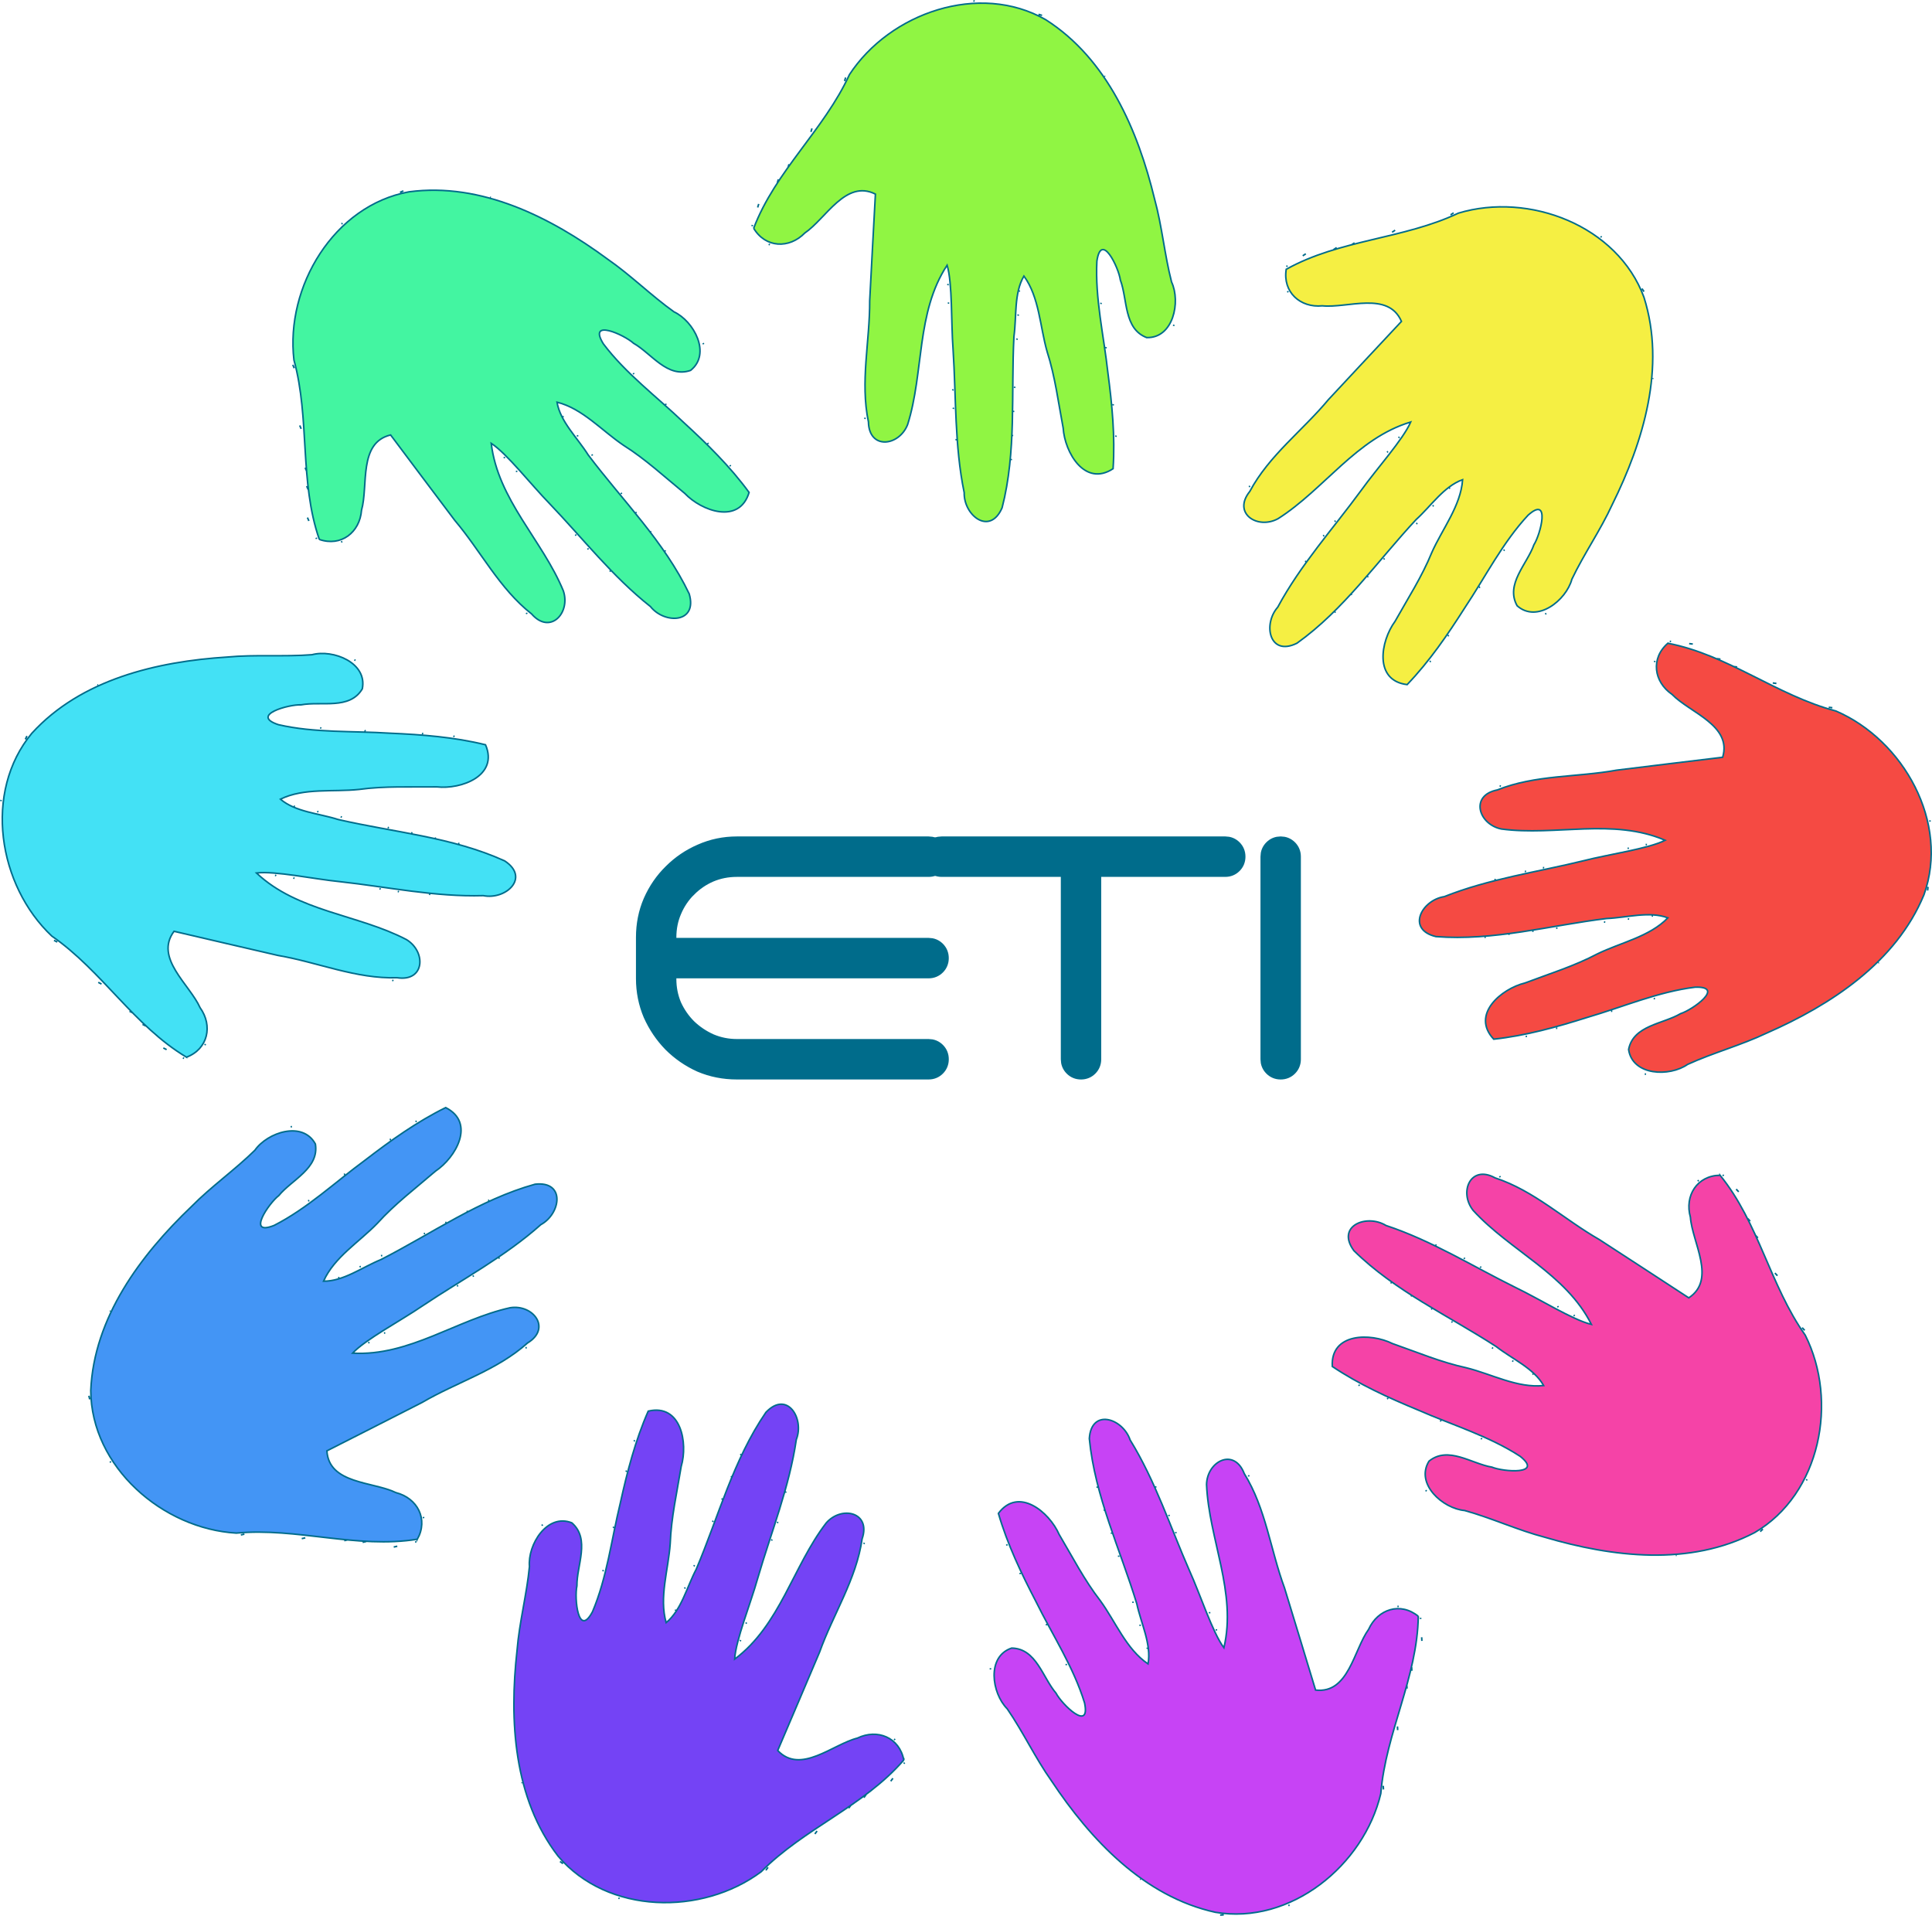 <?xml version="1.0" encoding="UTF-8" standalone="no"?>
<svg
   version="1.1"
   id="svg2"
   viewBox="0 0 96.638 95.82"
   height="27.042mm"
   width="27.273mm"
   xmlns="http://www.w3.org/2000/svg"
   xmlns:svg="http://www.w3.org/2000/svg"
   xmlns:rdf="http://www.w3.org/1999/02/22-rdf-syntax-ns#"
   xmlns:cc="http://creativecommons.org/ns#"
   xmlns:dc="http://purl.org/dc/elements/1.1/">
  <defs
     id="defs4" />
  <path
     style="fill:#90f543;fill-opacity:1;stroke:#006c8b;stroke-width:0.078;stroke-miterlimit:4;stroke-dasharray:none;stroke-opacity:1"
     d="m 37.697,11.42 c 1.088,-2.863 3.525,-4.926 4.794,-7.693 2.024,-3.084 6.491,-4.639 9.812,-2.744 3.082,1.959 4.617,5.54 5.447,8.964 0.376,1.366 0.5,2.798 0.852,4.158 0.463,0.996 0.087,2.816 -1.245,2.779 -1.154,-0.44 -0.953,-1.912 -1.317,-2.878 -0.08,-0.617 -0.956,-2.446 -1.174,-0.947 -0.097,1.869 0.346,3.725 0.55,5.579 0.21,1.59 0.367,3.198 0.26,4.804 -1.411,0.925 -2.419,-0.81 -2.496,-2.034 -0.243,-1.278 -0.403,-2.575 -0.802,-3.816 -0.36,-1.252 -0.388,-2.723 -1.162,-3.787 -0.503,0.859 -0.361,2.026 -0.499,3.02 -0.149,2.858 0.131,5.772 -0.593,8.573 -0.614,1.413 -1.924,0.38 -1.895,-0.76 -0.488,-2.355 -0.401,-4.78 -0.557,-7.171 -0.101,-1.318 -0.026,-3.297 -0.298,-4.203 -1.559,2.373 -1.15,5.356 -1.975,7.969 -0.424,1.092 -1.933,1.278 -1.96,-0.133 -0.422,-2.007 0.073,-4.036 0.063,-6.057 0.088,-1.779 0.192,-3.557 0.286,-5.336 -1.491,-0.746 -2.476,1.231 -3.533,1.947 -0.776,0.795 -1.966,0.752 -2.556,-0.237 z m 0.751,0.799 0.063,0.019 z m 4.828,8.671 -0.019,0.063 z m 4.151,-6.688 -0.019,0.063 z m 0.027,0.924 -0.019,0.063 z m 0.218,4.341 -0.019,0.063 z m 0.027,0.924 -0.019,0.063 z m 0.138,1.569 -0.019,0.063 z m 2.735,1.054 0.019,-0.063 z m 0.058,-1.204 0.019,-0.063 z m 0.058,-1.204 0.019,-0.063 z m 0.057,-1.204 0.019,-0.063 z m 0.115,-2.408 0.019,-0.063 z m 0.058,-1.204 0.019,-0.063 z m 0.058,-1.204 0.019,-0.063 z m 4.833,7.26 0.019,-0.063 z m -0.138,-1.569 0.019,-0.063 z m -0.36,-2.857 0.019,-0.063 z m -0.249,-2.213 0.019,-0.063 z m 3.638,1.097 0.019,-0.063 z m -3.436,-12.469 -0.021,-0.038 z m -3.14,-3.065 -0.176,-0.053 z m -3.372,-0.711 -0.063,-0.019 z m -6.454,3.818 -0.053,0.176 z m -1.683,2.546 -0.053,0.176 z m -1.15,1.791 -0.053,0.176 z m -0.533,0.756 -0.053,0.176 z m -0.981,1.231 -0.053,0.176 z m -0.316,1.05 -0.019,0.063 z"
     id="path15342" />
  <path
     id="path15448"
     d="m 64.337,13.469 c 2.673,-1.494 5.865,-1.506 8.614,-2.81 3.532,-1.061 7.953,0.621 9.279,4.208 1.102,3.483 -0.022,7.213 -1.586,10.369 -0.59,1.288 -1.415,2.465 -2.019,3.733 -0.285,1.061 -1.742,2.213 -2.739,1.328 -0.602,-1.079 0.498,-2.078 0.84,-3.051 0.335,-0.525 0.839,-2.489 -0.291,-1.48 -1.275,1.37 -2.128,3.076 -3.163,4.627 -0.861,1.353 -1.774,2.686 -2.887,3.847 -1.675,-0.199 -1.332,-2.177 -0.606,-3.163 0.635,-1.135 1.346,-2.232 1.837,-3.439 0.529,-1.191 1.452,-2.335 1.543,-3.648 -0.937,0.334 -1.578,1.319 -2.323,1.993 -1.951,2.093 -3.609,4.506 -5.962,6.186 -1.378,0.687 -1.718,-0.946 -0.963,-1.801 1.139,-2.118 2.764,-3.919 4.18,-5.851 0.77,-1.075 2.098,-2.543 2.472,-3.411 -2.719,0.816 -4.321,3.363 -6.633,4.834 -1.027,0.564 -2.302,-0.265 -1.416,-1.362 0.966,-1.809 2.649,-3.045 3.939,-4.599 1.21,-1.306 2.433,-2.601 3.647,-3.904 -0.663,-1.531 -2.688,-0.649 -3.958,-0.78 -1.106,0.11 -1.989,-0.688 -1.806,-1.826 z m 0.062,1.095 0.036,0.055 z m -1.872,9.747 -0.055,0.036 z m 7.477,-2.454 -0.055,0.036 z m -0.573,0.725 -0.055,0.036 z m -2.622,3.466 -0.055,0.036 z m -0.573,0.725 -0.055,0.036 z m -0.902,1.29 -0.055,0.036 z m 1.418,2.566 0.055,-0.036 z m 0.818,-0.886 0.055,-0.036 z m 0.818,-0.885 0.055,-0.036 z m 0.818,-0.886 0.055,-0.036 z m 1.635,-1.771 0.055,-0.036 z m 0.818,-0.885 0.055,-0.036 z m 0.818,-0.886 0.055,-0.036 z m -0.962,8.67 0.055,-0.036 z m 0.902,-1.29 0.055,-0.036 z m 1.56,-2.42 0.055,-0.036 z m 1.231,-1.855 0.055,-0.036 z m 2.082,3.18 0.055,-0.036 z m 5.379,-11.761 0.009,-0.043 z m -0.436,-4.368 -0.101,-0.153 z m -2.126,-2.714 -0.036,-0.055 z m -7.397,-1.226 -0.153,0.101 z m -2.925,0.868 -0.153,0.101 z m -2.031,0.632 -0.153,0.101 z m -0.894,0.236 -0.153,0.101 z m -1.543,0.312 -0.153,0.101 z m -0.917,0.601 -0.055,0.036 z"
     style="fill:#f5ef43;fill-opacity:1;stroke:#006c8b;stroke-width:0.078;stroke-miterlimit:4;stroke-dasharray:none;stroke-opacity:1" />
  <path
     id="path15454"
     d="m 83.428,32.172 c 3.007,0.575 5.461,2.618 8.404,3.388 3.387,1.459 5.693,5.59 4.404,9.191 -1.393,3.377 -4.651,5.511 -7.877,6.923 -1.279,0.607 -2.667,0.978 -3.945,1.561 -0.9,0.629 -2.757,0.575 -2.952,-0.744 0.233,-1.214 1.716,-1.271 2.604,-1.797 0.594,-0.186 2.241,-1.367 0.728,-1.321 -1.857,0.229 -3.606,0.988 -5.396,1.511 -1.529,0.483 -3.085,0.917 -4.683,1.09 -1.156,-1.23 0.378,-2.524 1.569,-2.813 1.216,-0.461 2.465,-0.844 3.616,-1.453 1.17,-0.572 2.612,-0.856 3.526,-1.803 -0.933,-0.347 -2.057,-0.005 -3.06,0.033 -2.839,0.349 -5.659,1.131 -8.542,0.905 -1.497,-0.36 -0.708,-1.83 0.419,-1.999 2.234,-0.89 4.635,-1.225 6.961,-1.794 1.28,-0.328 3.241,-0.598 4.085,-1.024 -2.607,-1.124 -5.471,-0.203 -8.187,-0.563 -1.149,-0.228 -1.593,-1.683 -0.209,-1.954 1.902,-0.764 3.985,-0.628 5.972,-0.99 1.766,-0.222 3.535,-0.428 5.302,-0.645 0.476,-1.599 -1.642,-2.226 -2.53,-3.143 -0.917,-0.627 -1.081,-1.806 -0.21,-2.56 z m -0.656,0.879 -0.009,0.065 z m -7.696,6.263 -0.065,-0.007 z m 7.304,2.929 -0.065,-0.009 z m -0.905,0.187 -0.065,-0.007 z m -4.235,0.969 -0.065,-0.007 z m -0.905,0.187 -0.065,-0.009 z m -1.52,0.408 -0.065,-0.007 z m -0.562,2.878 0.065,0.009 z m 1.195,-0.152 0.065,0.009 z m 1.195,-0.152 0.065,0.009 z m 1.195,-0.152 0.065,0.009 z m 2.391,-0.305 0.065,0.009 z m 1.195,-0.152 0.065,0.009 z m 1.195,-0.152 0.065,0.007 z m -6.307,6.023 0.065,0.009 z m 1.52,-0.408 0.065,0.009 z m 2.75,-0.851 0.065,0.007 z m 2.135,-0.63 0.065,0.009 z m -0.448,3.775 0.065,0.009 z m 11.677,-5.551 0.034,-0.027 z m 2.472,-3.626 0.022,-0.182 z m 0.115,-3.446 0.009,-0.065 z m -4.879,-5.696 -0.182,-0.022 z m -2.799,-1.216 -0.182,-0.022 z m -1.963,-0.822 -0.182,-0.022 z m -0.836,-0.394 -0.182,-0.022 z m -1.382,-0.753 -0.182,-0.022 z m -1.088,-0.129 -0.065,-0.009 z"
     style="fill:#f54a43;fill-opacity:1;stroke:#006c8b;stroke-width:0.078;stroke-miterlimit:4;stroke-dasharray:none;stroke-opacity:1" />
  <path
     id="path15460"
     d="m 86.036,58.777 c 1.934,2.374 2.501,5.517 4.262,8 1.657,3.296 0.77,7.944 -2.531,9.874 -3.237,1.691 -7.104,1.231 -10.482,0.237 -1.37,-0.357 -2.672,-0.966 -4.025,-1.341 -1.094,-0.097 -2.481,-1.332 -1.783,-2.468 0.958,-0.78 2.131,0.13 3.149,0.298 0.575,0.239 2.595,0.394 1.407,-0.544 -1.57,-1.019 -3.397,-1.562 -5.104,-2.313 -1.482,-0.613 -2.952,-1.282 -4.288,-2.177 -0.095,-1.685 1.911,-1.691 3.009,-1.146 1.228,0.429 2.431,0.938 3.704,1.213 1.264,0.314 2.551,1.025 3.859,0.887 -0.492,-0.865 -1.573,-1.326 -2.365,-1.943 -2.399,-1.558 -5.062,-2.773 -7.125,-4.8 -0.916,-1.238 0.633,-1.857 1.605,-1.262 2.283,0.755 4.338,2.043 6.485,3.103 1.191,0.572 2.867,1.626 3.787,1.843 -1.275,-2.537 -4.061,-3.674 -5.91,-5.696 -0.733,-0.914 -0.139,-2.314 1.095,-1.631 1.948,0.638 3.457,2.082 5.211,3.083 1.496,0.966 2.983,1.945 4.476,2.916 1.392,-0.919 0.172,-2.761 0.081,-4.035 -0.3,-1.07 0.332,-2.079 1.483,-2.096 z m -1.067,0.251 -0.048,0.045 z m -9.919,-0.152 -0.045,-0.048 z m 3.714,6.941 -0.045,-0.048 z m -0.813,-0.439 -0.045,-0.048 z m -3.867,-1.981 -0.045,-0.048 z m -0.813,-0.439 -0.045,-0.048 z m -1.427,-0.665 -0.045,-0.048 z m -2.28,1.843 0.045,0.048 z m 1.014,0.652 0.045,0.048 z m 1.014,0.652 0.045,0.048 z m 1.014,0.652 0.045,0.048 z m 2.027,1.304 0.045,0.048 z m 1.014,0.652 0.045,0.048 z m 1.014,0.652 0.045,0.048 z m -8.701,0.558 0.045,0.048 z m 1.427,0.665 0.045,0.048 z m 2.653,1.116 0.045,0.048 z m 2.04,0.891 0.045,0.048 z m -2.768,2.603 0.045,0.048 z m 12.511,3.257 0.044,8.84e-4 z m 4.223,-1.188 0.134,-0.126 z m 2.302,-2.566 0.048,-0.045 z m -0.078,-7.501 -0.126,-0.134 z m -1.363,-2.731 -0.126,-0.134 z m -0.975,-1.892 -0.126,-0.134 z m -0.388,-0.839 -0.126,-0.134 z m -0.575,-1.466 -0.126,-0.134 z m -0.751,-0.799 -0.045,-0.048 z"
     style="fill:#f543a7;fill-opacity:1;stroke:#006c8b;stroke-width:0.078;stroke-miterlimit:4;stroke-dasharray:none;stroke-opacity:1" />
  <path
     id="path15466"
     d="m 70.942,80.835 c -0.044,3.063 -1.629,5.835 -1.875,8.869 -0.848,3.591 -4.514,6.58 -8.282,5.936 -3.566,-0.786 -6.232,-3.626 -8.182,-6.559 -0.82,-1.155 -1.426,-2.458 -2.222,-3.616 -0.776,-0.778 -1.045,-2.617 0.22,-3.037 1.235,0.018 1.549,1.47 2.221,2.253 0.286,0.553 1.735,1.971 1.427,0.488 -0.548,-1.79 -1.599,-3.382 -2.424,-5.054 -0.741,-1.423 -1.438,-2.88 -1.886,-4.425 1.01,-1.352 2.55,-0.066 3.041,1.057 0.665,1.118 1.259,2.282 2.058,3.311 0.767,1.054 1.296,2.425 2.387,3.161 0.179,-0.979 -0.353,-2.027 -0.563,-3.009 -0.837,-2.737 -2.096,-5.38 -2.374,-8.259 0.094,-1.538 1.678,-1.016 2.04,0.066 1.264,2.046 2.011,4.355 2.974,6.548 0.545,1.204 1.152,3.089 1.717,3.847 0.653,-2.763 -0.75,-5.426 -0.868,-8.164 0.025,-1.172 1.38,-1.862 1.887,-0.546 1.082,1.741 1.311,3.818 2.012,5.713 0.525,1.702 1.035,3.408 1.555,5.112 1.657,0.191 1.906,-2.004 2.654,-3.039 0.458,-1.013 1.59,-1.379 2.483,-0.652 z m -0.979,-0.494 -0.065,0.004 z m -7.501,-6.496 -0.004,-0.065 z m -1.615,7.705 -0.004,-0.065 z m -0.341,-0.859 -0.004,-0.065 z m -1.689,-4.005 -0.004,-0.065 z m -0.341,-0.859 -0.004,-0.065 z m -0.666,-1.427 -0.004,-0.065 z m -2.93,-0.054 0.004,0.065 z m 0.358,1.151 0.004,0.065 z m 0.358,1.151 0.004,0.065 z m 0.358,1.151 0.004,0.065 z m 0.715,2.303 0.004,0.065 z m 0.358,1.151 0.004,0.065 z m 0.358,1.151 0.004,0.065 z m -7.024,-5.168 0.004,0.065 z m 0.666,1.427 0.004,0.065 z m 1.315,2.562 0.004,0.065 z m 0.991,1.994 0.004,0.065 z m -3.793,0.214 0.004,0.065 z m 7.491,10.541 0.033,0.029 z m 3.998,1.806 0.183,-0.01 z m 3.412,-0.485 0.065,-0.004 z m 4.759,-5.796 -0.01,-0.183 z m 0.711,-2.969 -0.01,-0.183 z m 0.468,-2.076 -0.01,-0.183 z m 0.242,-0.892 -0.01,-0.183 z m 0.501,-1.493 -0.01,-0.183 z m -0.062,-1.095 -0.004,-0.065 z"
     style="fill:#c743f5;fill-opacity:1;stroke:#006c8b;stroke-width:0.078;stroke-miterlimit:4;stroke-dasharray:none;stroke-opacity:1" />
  <path
     id="path15472"
     d="m 45.208,88.025 c -2.001,2.318 -4.996,3.423 -7.134,5.588 -2.957,2.205 -7.686,2.138 -10.158,-0.779 -2.227,-2.896 -2.445,-6.786 -2.054,-10.287 0.114,-1.412 0.487,-2.8 0.621,-4.199 -0.095,-1.095 0.881,-2.676 2.12,-2.185 0.934,0.808 0.242,2.123 0.254,3.155 -0.136,0.608 0.062,2.626 0.779,1.292 0.73,-1.724 0.948,-3.619 1.39,-5.431 0.346,-1.566 0.749,-3.131 1.398,-4.603 1.642,-0.386 1.996,1.589 1.65,2.765 -0.209,1.284 -0.502,2.558 -0.55,3.86 -0.09,1.3 -0.566,2.691 -0.203,3.956 0.766,-0.635 1.032,-1.78 1.501,-2.667 1.117,-2.635 1.851,-5.469 3.488,-7.853 1.06,-1.117 1.938,0.301 1.521,1.363 -0.347,2.38 -1.257,4.629 -1.928,6.929 -0.356,1.273 -1.103,3.107 -1.156,4.051 2.276,-1.697 2.911,-4.639 4.58,-6.812 0.772,-0.881 2.254,-0.539 1.796,0.796 -0.29,2.03 -1.449,3.768 -2.129,5.67 -0.691,1.642 -1.397,3.277 -2.093,4.916 1.146,1.212 2.748,-0.31 3.986,-0.621 1.001,-0.481 2.104,-0.034 2.321,1.098 z m -0.433,-1.008 -0.053,-0.039 z m -1.573,-9.8 0.039,-0.053 z m -6.187,4.864 0.039,-0.052 z m 0.291,-0.878 0.039,-0.053 z m 1.279,-4.154 0.039,-0.053 z m 0.291,-0.878 0.039,-0.052 z m 0.407,-1.521 0.039,-0.053 z m -2.21,-1.926 -0.039,0.053 z m -0.466,1.112 -0.039,0.052 z m -0.466,1.112 -0.039,0.053 z m -0.466,1.112 -0.039,0.052 z m -0.931,2.224 -0.039,0.052 z m -0.466,1.112 -0.039,0.053 z m -0.466,1.112 -0.039,0.053 z m -2.06,-8.476 -0.039,0.053 z m -0.407,1.521 -0.039,0.052 z m -0.638,2.808 -0.039,0.053 z m -0.522,2.165 -0.039,0.053 z m -3.043,-2.275 -0.039,0.053 z m -1.034,12.893 0.007,0.043 z m 1.903,3.955 0.147,0.11 z m 2.926,1.822 0.052,0.039 z m 7.37,-1.38 0.11,-0.147 z m 2.452,-1.817 0.11,-0.147 z m 1.693,-1.289 0.11,-0.147 z m 0.759,-0.528 0.11,-0.147 z m 1.343,-0.821 0.11,-0.147 z m 0.656,-0.878 0.039,-0.053 z"
     style="fill:#7443f5;fill-opacity:1;stroke:#006c8b;stroke-width:0.078;stroke-miterlimit:4;stroke-dasharray:none;stroke-opacity:1" />
  <path
     id="path15478"
     d="m 20.876,76.983 c -3.022,0.489 -6.026,-0.591 -9.055,-0.307 -3.682,-0.212 -7.261,-3.305 -7.281,-7.13 0.155,-3.65 2.487,-6.77 5.035,-9.201 0.994,-1.008 2.172,-1.832 3.173,-2.817 0.631,-0.899 2.394,-1.484 3.028,-0.311 0.196,1.22 -1.178,1.782 -1.832,2.58 -0.494,0.378 -1.639,2.051 -0.233,1.491 1.667,-0.851 3.051,-2.162 4.554,-3.266 1.272,-0.977 2.585,-1.917 4.028,-2.627 1.506,0.76 0.508,2.501 -0.512,3.18 -0.985,0.85 -2.028,1.637 -2.901,2.603 -0.904,0.938 -2.162,1.698 -2.697,2.9 0.995,0.007 1.934,-0.7 2.864,-1.078 2.549,-1.3 4.931,-2.999 7.717,-3.773 1.53,-0.174 1.291,1.477 0.289,2.022 -1.795,1.601 -3.937,2.737 -5.928,4.068 -1.091,0.746 -2.841,1.671 -3.489,2.36 2.833,0.164 5.211,-1.682 7.885,-2.273 1.158,-0.179 2.073,1.036 0.865,1.765 -1.526,1.369 -3.53,1.954 -5.274,2.974 -1.584,0.813 -3.175,1.612 -4.761,2.42 0.1,1.665 2.304,1.53 3.452,2.088 1.076,0.275 1.633,1.327 1.073,2.333 z m 0.316,-1.051 -0.016,-0.064 z m 5.091,-8.519 0.064,-0.016 z m -7.865,-0.253 0.064,-0.016 z m 0.787,-0.485 0.064,-0.016 z m 3.649,-2.36 0.064,-0.016 z m 0.787,-0.485 0.064,-0.016 z m 1.289,-0.904 0.064,-0.016 z m -0.455,-2.897 -0.064,0.016 z m -1.071,0.552 -0.064,0.016 z m -1.071,0.552 -0.064,0.016 z m -1.071,0.552 -0.064,0.016 z m -2.142,1.105 -0.064,0.016 z m -1.071,0.552 -0.064,0.016 z m -1.071,0.552 -0.064,0.016 z m 3.867,-7.818 -0.064,0.016 z m -1.289,0.904 -0.064,0.016 z m -2.293,1.741 -0.064,0.016 z m -1.791,1.322 -0.064,0.016 z m -0.869,-3.7 -0.064,0.016 z m -9.075,9.212 -0.023,0.037 z m -1.083,4.253 0.042,0.179 z m 1.07,3.278 0.016,0.064 z m 6.532,3.683 0.178,-0.042 z m 3.046,0.185 0.178,-0.042 z m 2.125,0.101 0.178,-0.042 z m 0.92,0.084 0.178,-0.042 z m 1.556,0.235 0.178,-0.042 z m 1.067,-0.251 0.064,-0.016 z"
     style="fill:#4395f5;fill-opacity:1;stroke:#006c8b;stroke-width:0.078;stroke-miterlimit:4;stroke-dasharray:none;stroke-opacity:1" />
  <path
     id="path15484"
     d="M 9.33,52.875 C 6.7,51.306 5.093,48.546 2.59,46.816 -0.094,44.286 -0.848,39.614 1.594,36.672 4.057,33.975 7.848,33.085 11.362,32.862 c 1.409,-0.133 2.841,-0.007 4.241,-0.117 1.061,-0.283 2.787,0.403 2.519,1.709 -0.633,1.061 -2.047,0.607 -3.061,0.798 -0.622,-0.028 -2.573,0.517 -1.136,0.992 1.823,0.42 3.726,0.306 5.587,0.427 1.602,0.069 3.212,0.194 4.773,0.578 0.665,1.551 -1.218,2.243 -2.435,2.106 -1.3,0.017 -2.605,-0.05 -3.895,0.128 -1.295,0.137 -2.747,-0.09 -3.929,0.487 0.758,0.645 1.931,0.708 2.886,1.016 2.787,0.643 5.704,0.874 8.336,2.073 1.284,0.85 0.04,1.962 -1.077,1.735 -2.403,0.072 -4.775,-0.435 -7.155,-0.697 -1.315,-0.13 -3.25,-0.547 -4.189,-0.436 2.065,1.948 5.072,2.063 7.501,3.33 1.002,0.608 0.922,2.127 -0.471,1.908 -2.049,0.067 -3.96,-0.773 -5.951,-1.113 -1.736,-0.396 -3.468,-0.807 -5.202,-1.208 -0.994,1.34 0.782,2.653 1.303,3.819 0.648,0.903 0.398,2.067 -0.677,2.477 z m 0.917,-0.601 0.029,-0.058 z m 9.373,-3.252 0.058,0.029 z m -5.862,-5.252 0.058,0.029 z m 0.914,0.134 0.058,0.029 z m 4.311,0.539 0.058,0.029 z m 0.914,0.134 0.058,0.029 z m 1.568,0.136 0.058,0.029 z m 1.512,-2.512 -0.058,-0.029 z m -1.175,-0.266 -0.058,-0.029 z m -1.175,-0.266 -0.058,-0.029 z M 19.451,41.405 19.393,41.375 Z m -2.351,-0.532 -0.058,-0.029 z m -1.175,-0.266 -0.058,-0.029 z m -1.175,-0.266 -0.058,-0.029 z m 7.985,-3.502 -0.058,-0.029 z m -1.568,-0.136 -0.058,-0.029 z m -2.875,-0.141 -0.058,-0.029 z m -2.221,-0.139 -0.058,-0.029 z m 1.711,-3.394 -0.058,-0.029 z m -12.87,1.22 -0.041,0.014 z m -3.563,2.562 -0.083,0.164 z m -1.286,3.199 -0.029,0.058 z m 2.638,7.022 0.164,0.083 z m 2.214,2.1 0.164,0.083 z m 1.563,1.444 0.164,0.083 z m 0.651,0.656 0.164,0.083 z m 1.041,1.181 0.164,0.083 z m 0.978,0.494 0.058,0.029 z"
     style="fill:#43e1f5;fill-opacity:1;stroke:#006c8b;stroke-width:0.078;stroke-miterlimit:4;stroke-dasharray:none;stroke-opacity:1" />
  <path
     id="path15490"
     d="m 15.973,26.982 c -1.006,-2.893 -0.464,-6.041 -1.27,-8.976 -0.431,-3.664 1.992,-7.728 5.754,-8.412 3.62,-0.481 7.096,1.275 9.931,3.364 1.165,0.805 2.18,1.822 3.324,2.638 0.995,0.465 1.876,2.101 0.832,2.929 -1.167,0.405 -1.959,-0.851 -2.857,-1.358 -0.458,-0.421 -2.304,-1.259 -1.508,0.029 1.127,1.494 2.658,2.631 4.005,3.92 1.183,1.083 2.336,2.214 3.285,3.513 -0.487,1.616 -2.374,0.935 -3.219,0.047 -1.007,-0.823 -1.963,-1.714 -3.066,-2.407 -1.08,-0.728 -2.047,-1.836 -3.323,-2.154 0.166,0.981 1.025,1.784 1.558,2.635 1.722,2.285 3.809,4.338 5.054,6.949 0.437,1.477 -1.23,1.529 -1.94,0.636 -1.887,-1.49 -3.378,-3.404 -5.033,-5.135 -0.924,-0.945 -2.138,-2.509 -2.929,-3.028 0.331,2.82 2.56,4.842 3.606,7.375 0.377,1.11 -0.66,2.222 -1.587,1.158 -1.613,-1.266 -2.537,-3.139 -3.843,-4.68 -1.076,-1.419 -2.138,-2.849 -3.209,-4.271 -1.622,0.387 -1.106,2.536 -1.455,3.764 -0.084,1.108 -1.023,1.84 -2.11,1.462 z m 1.089,0.129 0.06,-0.026 z m 9.269,3.537 0.026,0.06 z m -1.117,-7.793 0.026,0.06 z m 0.614,0.691 0.026,0.06 z m 2.956,3.185 0.026,0.06 z m 0.614,0.691 0.026,0.06 z m 1.113,1.113 0.026,0.06 z m 2.772,-0.952 -0.026,-0.06 z m -0.73,-0.959 -0.026,-0.06 z m -0.73,-0.959 -0.026,-0.06 z m -0.73,-0.959 -0.026,-0.06 z m -1.459,-1.919 -0.026,-0.06 z m -0.73,-0.959 -0.026,-0.06 z m -0.73,-0.959 -0.026,-0.06 z m 8.367,2.453 -0.026,-0.06 z m -1.113,-1.113 -0.026,-0.06 z m -2.112,-1.957 -0.026,-0.06 z m -1.612,-1.535 -0.026,-0.06 z m 3.491,-1.499 -0.026,-0.06 z m -10.643,-7.342 -0.041,-0.016 z m -4.375,-0.329 -0.168,0.072 z m -3.04,1.624 -0.06,0.026 z m -2.491,7.075 0.072,0.169 z m 0.347,3.033 0.072,0.169 z m 0.27,2.112 0.072,0.169 z m 0.077,0.921 0.072,0.169 z m 0.039,1.574 0.072,0.169 z m 0.432,1.008 0.026,0.06 z"
     style="fill:#43f5a1;fill-opacity:1;stroke:#006c8b;stroke-width:0.078;stroke-miterlimit:4;stroke-dasharray:none;stroke-opacity:1" />
  <path
     d="m 34.444,44.47 q -0.476,0.476 -0.738,1.1 -0.262,0.608 -0.262,1.314 v 0.411 h 13.003 q 0.262,0 0.443,0.181 0.18,0.181 0.18,0.443 0,0.263 -0.18,0.443 -0.18,0.181 -0.443,0.181 H 33.444 v 0.427 q 0,0.69 0.262,1.314 0.279,0.608 0.738,1.067 0.476,0.46 1.099,0.739 0.623,0.263 1.312,0.263 h 9.593 q 0.262,0 0.443,0.181 0.18,0.181 0.18,0.443 0,0.263 -0.18,0.443 -0.18,0.181 -0.443,0.181 h -9.593 q -0.967,0 -1.82,-0.361 -0.836,-0.378 -1.476,-1.018 -0.623,-0.64 -1,-1.478 -0.361,-0.854 -0.361,-1.806 v -2.053 q 0,-0.969 0.361,-1.806 0.377,-0.854 1.017,-1.478 0.64,-0.64 1.476,-1.002 0.853,-0.378 1.804,-0.378 h 9.593 q 0.262,0 0.443,0.181 0.18,0.181 0.18,0.443 0,0.263 -0.18,0.443 -0.18,0.181 -0.443,0.181 h -9.593 q -0.705,0 -1.328,0.263 -0.607,0.263 -1.082,0.739 z"
     style="font-weight:300;font-size:9.464px;line-height:1.25;font-family:'Arkitech Round';-inkscape-font-specification:'Arkitech Round Light';letter-spacing:0px;word-spacing:0px;fill:#006c8b;stroke:#006c8b;stroke-width:0.775px"
     id="path1982" />
  <path
     d="m 53.449,43.469 h -6.346 q -0.262,0 -0.443,-0.181 -0.18,-0.181 -0.18,-0.443 0,-0.263 0.18,-0.443 0.18,-0.181 0.443,-0.181 h 14.184 q 0.262,0 0.443,0.181 0.18,0.181 0.18,0.443 0,0.263 -0.18,0.443 -0.18,0.181 -0.443,0.181 h -6.592 v 9.509 q 0,0.263 -0.18,0.443 -0.18,0.181 -0.443,0.181 -0.262,0 -0.443,-0.181 -0.18,-0.181 -0.18,-0.443 z"
     style="font-weight:300;font-size:9.464px;line-height:1.25;font-family:'Arkitech Round';-inkscape-font-specification:'Arkitech Round Light';letter-spacing:0px;word-spacing:0px;fill:#006c8b;stroke:#006c8b;stroke-width:0.775px"
     id="path1984" />
  <path
     d="m 63.436,42.845 q 0,-0.263 0.18,-0.443 0.18,-0.181 0.443,-0.181 0.262,0 0.443,0.181 0.18,0.181 0.18,0.443 v 10.133 q 0,0.263 -0.18,0.443 -0.18,0.181 -0.443,0.181 -0.262,0 -0.443,-0.181 -0.18,-0.181 -0.18,-0.443 z"
     style="font-weight:300;font-size:9.464px;line-height:1.25;font-family:'Arkitech Round';-inkscape-font-specification:'Arkitech Round Light';letter-spacing:0px;word-spacing:0px;fill:#006c8b;stroke:#006c8b;stroke-width:0.775px"
     id="path1986" />
</svg>
